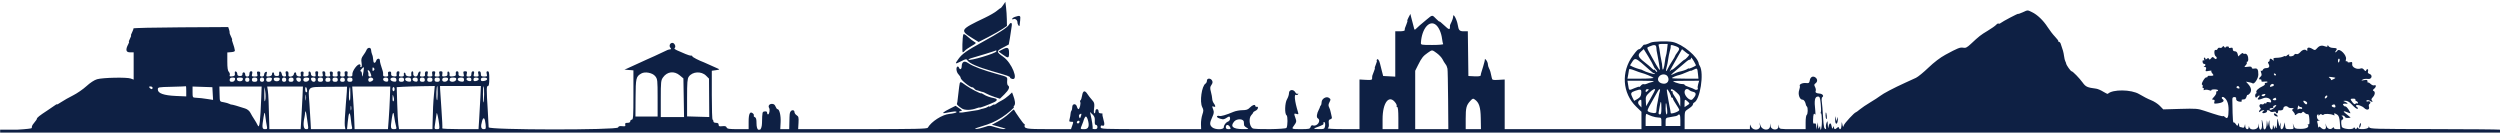 ﻿<svg class="footer-image" xmlns="http://www.w3.org/2000/svg" fill-rule="evenodd" viewBox="0 0 396 21">
  <g id="redcar-and-cleveland-landmarks" fill="#0e2044">
    <path fill="#0e2044" d="M120.394,20.539l-0.313,0c-0.14,-0.134 -0.248,-0.459 -0.248,-0.981c0,-0.661 -0.068,-0.925 -0.26,-0.999c-0.144,-0.055 -0.219,-0.167 -0.169,-0.249c0.051,-0.082 -0.019,-0.241 -0.156,-0.355c-0.45,-0.373 -0.665,0.053 -0.665,1.321l0,1.18l-1.69,0.001c-1.4,0 -1.708,-0.046 -1.794,-0.268c-0.075,-0.196 -0.259,-0.25 -0.684,-0.2c-0.474,0.055 -0.582,0.012 -0.582,-0.232c0,-0.209 -0.126,-0.3 -0.416,-0.3c-0.26,0 -0.417,-0.094 -0.417,-0.25c0,-0.137 -0.056,-0.25 -0.125,-0.25c-0.069,0 -0.125,-1.744 -0.125,-3.875l0,-3.875l0.667,-0.093c0.554,-0.078 0.61,-0.117 0.333,-0.236c-0.183,-0.078 -0.746,-0.33 -1.25,-0.559c-0.504,-0.228 -0.954,-0.429 -1,-0.446c-0.76,-0.276 -1.833,-0.829 -1.833,-0.946c0,-0.083 -0.094,-0.136 -0.209,-0.118c-0.114,0.018 -0.508,-0.097 -0.875,-0.256c-0.366,-0.159 -0.947,-0.41 -1.291,-0.558c-0.36,-0.154 -0.547,-0.317 -0.441,-0.382c0.278,-0.172 0.006,-0.823 -0.344,-0.823c-0.381,0 -0.576,0.467 -0.323,0.771c0.139,0.168 0.14,0.235 0.003,0.25c-0.337,0.038 -0.426,0.073 -1.437,0.566c-0.55,0.268 -1.038,0.496 -1.083,0.507c-0.046,0.01 -0.534,0.227 -1.084,0.482c-1.714,0.795 -2.716,1.252 -3.2,1.462l-0.466,0.202l1.416,0.113l-0,3.907c-0,3.362 -0.035,3.907 -0.25,3.907c-0.137,0 -0.25,0.113 -0.25,0.25c-0,0.159 -0.159,0.25 -0.436,0.25c-0.336,0 -0.418,0.068 -0.358,0.297c0.065,0.249 -0.011,0.286 -0.479,0.232c-0.4,-0.047 -0.586,0.01 -0.659,0.203c-0.166,0.432 -20.516,0.408 -20.5,-0.024c0.006,-0.16 -0.055,-1.341 -0.137,-2.625c-0.219,-3.46 -0.216,-3.916 0.026,-3.916c0.149,0 0.21,-0.339 0.21,-1.167c0,-0.932 -0.051,-1.167 -0.253,-1.167c-0.187,0 -0.226,0.11 -0.149,0.417c0.095,0.378 0.056,0.417 -0.413,0.417c-0.442,0 -0.518,-0.062 -0.518,-0.417c0,-0.262 -0.095,-0.417 -0.254,-0.417c-0.186,0 -0.225,0.11 -0.148,0.417c0.092,0.368 0.051,0.417 -0.348,0.417c-0.4,0 -0.441,-0.049 -0.349,-0.417c0.078,-0.307 0.039,-0.417 -0.148,-0.417c-0.159,0 -0.253,0.155 -0.253,0.417c0,0.334 -0.083,0.417 -0.42,0.417c-0.365,0 -0.406,-0.055 -0.315,-0.417c0.087,-0.347 0.045,-0.417 -0.25,-0.417c-0.298,0 -0.338,0.069 -0.247,0.43c0.099,0.395 0.069,0.425 -0.372,0.375c-0.385,-0.044 -0.472,-0.129 -0.44,-0.43c0.026,-0.244 -0.05,-0.375 -0.219,-0.375c-0.172,0 -0.241,0.125 -0.206,0.375c0.044,0.315 -0.035,0.384 -0.49,0.428c-0.472,0.045 -0.536,0.005 -0.5,-0.315c0.023,-0.202 -0.052,-0.401 -0.167,-0.442c-0.135,-0.048 -0.194,0.063 -0.167,0.315c0.035,0.315 -0.046,0.4 -0.421,0.443c-0.417,0.047 -0.456,0.009 -0.386,-0.375c0.062,-0.341 0.011,-0.429 -0.248,-0.429c-0.264,0 -0.306,0.079 -0.221,0.417c0.093,0.368 0.052,0.417 -0.348,0.417c-0.4,0 -0.441,-0.049 -0.348,-0.417c0.084,-0.334 0.042,-0.417 -0.209,-0.417c-0.244,0 -0.296,0.092 -0.234,0.417c0.069,0.362 0.02,0.417 -0.374,0.417c-0.402,0 -0.442,-0.049 -0.35,-0.417c0.077,-0.307 0.038,-0.417 -0.148,-0.417c-0.245,0 -0.323,0.186 -0.266,0.625c0.016,0.121 -0.158,0.209 -0.415,0.209c-0.393,0 -0.43,-0.049 -0.333,-0.433c0.078,-0.314 0.049,-0.414 -0.107,-0.362c-0.119,0.039 -0.241,0.238 -0.271,0.443c-0.078,0.532 -0.795,0.428 -0.739,-0.107c0.022,-0.206 -0.034,-0.375 -0.125,-0.375c-0.166,0 -0.229,0.231 -0.174,0.637c0.02,0.148 -0.124,0.203 -0.439,0.167c-0.279,-0.032 -0.469,-0.155 -0.471,-0.304c-0.002,-0.137 -0.077,-0.265 -0.167,-0.284c-0.09,-0.019 -0.14,0.113 -0.111,0.292c0.041,0.255 -0.045,0.326 -0.393,0.326c-0.392,0 -0.433,-0.05 -0.341,-0.417c0.077,-0.307 0.038,-0.417 -0.148,-0.417c-0.247,0 -0.324,0.188 -0.263,0.637c0.02,0.148 -0.124,0.203 -0.439,0.167c-0.369,-0.042 -0.46,-0.131 -0.431,-0.418c0.028,-0.26 -0.047,-0.358 -0.262,-0.342c-0.219,0.017 -0.28,0.126 -0.226,0.406c0.061,0.323 0.002,0.384 -0.374,0.384c-0.328,0 -0.437,-0.078 -0.41,-0.292c0.02,-0.16 -0.003,-0.404 -0.05,-0.542c-0.316,-0.927 -0.465,-1.477 -0.465,-1.72c0,-0.392 -0.456,-0.35 -0.584,0.054c-0.13,0.411 -0.406,0.437 -0.445,0.041c-0.062,-0.638 -0.095,-0.803 -0.215,-1.082c-0.069,-0.16 -0.136,-0.467 -0.149,-0.682c-0.028,-0.451 -0.568,-0.423 -0.729,0.037c-0.052,0.148 -0.272,0.51 -0.489,0.804c-0.324,0.438 -0.376,0.655 -0.288,1.208c0.075,0.469 0.048,0.674 -0.09,0.674c-0.109,0 -0.155,-0.07 -0.102,-0.155c0.053,-0.086 0.023,-0.201 -0.067,-0.257c-0.334,-0.206 -1.283,1.075 -1.199,1.62c0.033,0.216 -0.071,0.292 -0.402,0.292c-0.387,0 -0.436,-0.056 -0.367,-0.417c0.061,-0.319 0.01,-0.417 -0.22,-0.417c-0.228,0 -0.281,0.099 -0.223,0.417c0.064,0.355 0.012,0.417 -0.348,0.417c-0.36,0 -0.412,-0.062 -0.348,-0.417c0.058,-0.318 0.005,-0.417 -0.223,-0.417c-0.23,0 -0.281,0.098 -0.22,0.417c0.069,0.362 0.02,0.417 -0.376,0.417c-0.385,0 -0.444,-0.059 -0.382,-0.384c0.054,-0.282 -0.007,-0.389 -0.231,-0.406c-0.243,-0.018 -0.284,0.059 -0.203,0.383c0.089,0.355 0.046,0.407 -0.34,0.407c-0.257,0 -0.43,-0.088 -0.415,-0.209c0.058,-0.439 -0.021,-0.625 -0.265,-0.625c-0.187,0 -0.226,0.11 -0.149,0.417c0.093,0.368 0.052,0.417 -0.349,0.417c-0.395,0 -0.444,-0.055 -0.375,-0.417c0.06,-0.314 0.009,-0.417 -0.207,-0.417c-0.219,0 -0.268,0.103 -0.205,0.432c0.072,0.376 0.032,0.424 -0.315,0.375c-0.26,-0.037 -0.397,-0.166 -0.397,-0.376c0,-0.175 -0.094,-0.35 -0.209,-0.389c-0.134,-0.045 -0.194,0.069 -0.167,0.319c0.035,0.315 -0.046,0.4 -0.421,0.443c-0.414,0.047 -0.456,0.008 -0.388,-0.364c0.058,-0.32 0.008,-0.412 -0.215,-0.395c-0.213,0.016 -0.271,0.128 -0.215,0.42c0.065,0.34 0.018,0.389 -0.321,0.342c-0.245,-0.035 -0.397,-0.168 -0.397,-0.346c0,-0.407 -0.322,-0.38 -0.387,0.033c-0.059,0.377 -0.9,0.507 -0.851,0.131c0.057,-0.439 -0.021,-0.625 -0.266,-0.625c-0.186,0 -0.225,0.11 -0.148,0.417c0.086,0.342 0.044,0.417 -0.235,0.417c-0.222,0 -0.359,-0.127 -0.393,-0.362c-0.075,-0.506 -0.483,-0.611 -0.429,-0.111c0.034,0.315 -0.037,0.389 -0.375,0.389c-0.284,0 -0.417,-0.092 -0.418,-0.29c-0.001,-0.16 -0.076,-0.29 -0.167,-0.29c-0.09,0.001 -0.165,0.131 -0.165,0.291c0,0.195 -0.156,0.307 -0.479,0.344c-0.44,0.05 -0.471,0.019 -0.373,-0.37c0.084,-0.336 0.053,-0.405 -0.146,-0.329c-0.138,0.053 -0.252,0.239 -0.252,0.412c0,0.21 -0.117,0.316 -0.352,0.316c-0.279,0 -0.338,-0.081 -0.28,-0.384c0.055,-0.287 -0.007,-0.389 -0.246,-0.407c-0.259,-0.02 -0.301,0.053 -0.218,0.383c0.092,0.365 0.05,0.408 -0.404,0.408c-0.457,0 -0.496,-0.041 -0.401,-0.417c0.079,-0.315 0.039,-0.417 -0.164,-0.417c-0.175,0 -0.268,0.145 -0.268,0.417c0,0.306 -0.089,0.417 -0.333,0.417c-0.223,0 -0.334,-0.111 -0.334,-0.334c0,-0.183 -0.104,-0.333 -0.231,-0.333c-0.127,0 -0.221,0.131 -0.208,0.292c0.016,0.206 -0.099,0.291 -0.394,0.291c-0.299,0 -0.417,-0.09 -0.417,-0.319c-0.001,-0.176 -0.101,-0.353 -0.222,-0.394c-0.151,-0.05 -0.204,0.051 -0.166,0.32c0.046,0.326 -0.028,0.403 -0.426,0.448c-0.379,0.043 -0.46,0 -0.382,-0.203c0.054,-0.142 -0.01,-0.368 -0.144,-0.502c-0.175,-0.174 -0.243,-0.641 -0.243,-1.661l0,-1.419l0.625,-0.051c0.454,-0.038 0.609,-0.12 0.568,-0.302c-0.032,-0.138 -0.082,-0.363 -0.111,-0.5c-0.029,-0.138 -0.132,-0.456 -0.23,-0.708c-0.097,-0.252 -0.14,-0.459 -0.094,-0.459c0.046,0 -0.031,-0.222 -0.172,-0.495c-0.141,-0.272 -0.24,-0.553 -0.221,-0.625c0.019,-0.071 -0.023,-0.299 -0.094,-0.506l-0.128,-0.377l-7.53,0.043c-4.141,0.024 -7.509,0.101 -7.485,0.17c0.025,0.07 -0.071,0.351 -0.212,0.625c-0.142,0.274 -0.217,0.499 -0.166,0.499c0.051,0 -0.024,0.225 -0.167,0.5c-0.142,0.275 -0.216,0.5 -0.165,0.5c0.052,0 0.008,0.16 -0.097,0.356c-0.472,0.883 -0.39,1.31 0.252,1.31l0.594,0l0,4.325l-0.454,-0.172c-0.606,-0.231 -4.446,-0.152 -5.341,0.109c-0.438,0.128 -1.085,0.549 -1.685,1.098c-0.536,0.49 -1.491,1.148 -2.122,1.463c-0.632,0.315 -1.467,0.787 -1.857,1.05c-0.389,0.262 -0.708,0.433 -0.708,0.379c0,-0.054 -0.094,-0.02 -0.208,0.076c-0.115,0.096 -0.696,0.491 -1.292,0.879c-1.245,0.811 -1.667,1.147 -1.667,1.329c0,0.071 -0.168,0.323 -0.375,0.56c-0.206,0.237 -0.384,0.5 -0.395,0.584c-0.012,0.085 -0.031,0.227 -0.042,0.318c-0.008,0.066 -0.881,0.175 -2.264,0.251l-2.74,0l-0,6.453l396,0l-0,-6.453l-0.067,0c-0.383,-0.042 -4.896,-0.08 -10.325,-0.087c-9.519,-0.011 -10.276,-0.033 -10.345,-0.295c-0.065,-0.246 -0.077,-0.248 -0.094,-0.013c-0.024,0.339 -1.684,0.44 -1.689,0.102c-0.001,-0.134 -0.06,-0.118 -0.166,0.044c-0.146,0.223 -0.183,0.223 -0.328,0c-0.091,-0.137 -0.166,-0.17 -0.167,-0.073c-0.006,0.389 -1.793,0.254 -1.9,-0.144c-0.152,-0.566 -0.12,-1.116 0.064,-1.116c0.24,0 0.206,-0.456 -0.042,-0.556c-0.122,-0.05 -0.086,-0.09 0.089,-0.098c0.163,-0.007 0.335,0.087 0.382,0.209c0.069,0.18 0.411,0.228 0.885,0.126c0.035,-0.008 -0.152,-0.177 -0.417,-0.376c-0.921,-0.693 -0.872,-0.807 0.164,-0.382c0.283,0.116 0.292,0.091 0.099,-0.269c-0.242,-0.452 -0.59,-0.833 -0.682,-0.746c-0.034,0.032 -0.158,-0.047 -0.276,-0.175c-0.206,-0.223 0.01,-0.331 0.506,-0.253c0.273,0.043 0.103,-0.166 -0.25,-0.308c-0.368,-0.148 -0.367,-0.151 0.056,-0.161c0.264,-0.007 0.599,0.167 0.865,0.447c0.654,0.692 0.965,0.921 1.085,0.8c0.061,-0.06 0.002,-0.176 -0.131,-0.258c-0.132,-0.082 -0.189,-0.199 -0.128,-0.261c0.179,-0.179 0.94,0.073 1.295,0.428c0.406,0.405 0.888,0.269 0.737,-0.208c-0.061,-0.192 -0.019,-0.388 0.1,-0.461c0.276,-0.171 0.051,-0.509 -0.259,-0.39c-0.135,0.052 -0.245,0.018 -0.245,-0.075c-0,-0.184 0.418,-0.171 0.607,0.018c0.063,0.063 0.193,0.116 0.288,0.116c0.109,0 0.104,-0.068 -0.015,-0.188c-0.139,-0.138 -0.104,-0.276 0.133,-0.531c0.366,-0.392 0.42,-0.879 0.112,-1.007c-0.151,-0.063 -0.129,-0.151 0.084,-0.324c0.36,-0.293 0.387,-0.689 0.038,-0.555c-0.14,0.053 -0.396,-0.045 -0.57,-0.219c-0.174,-0.173 -0.359,-0.271 -0.413,-0.218c-0.053,0.053 -0.097,-0.034 -0.097,-0.194c-0,-0.238 -0.098,-0.272 -0.542,-0.187c-0.455,0.087 -0.492,0.073 -0.231,-0.089c0.171,-0.106 0.55,-0.154 0.842,-0.106c0.619,0.1 0.819,-0.623 0.224,-0.812c-0.213,-0.067 -0.276,-0.195 -0.205,-0.417c0.11,-0.348 -0.177,-0.453 -0.305,-0.112c-0.055,0.146 -0.152,0.113 -0.323,-0.11c-0.162,-0.211 -0.347,-0.28 -0.545,-0.204c-0.567,0.218 -1.39,-0.191 -1.338,-0.664c0.041,-0.368 -0.004,-0.409 -0.349,-0.323c-0.232,0.059 -0.395,0.025 -0.395,-0.08c-0,-0.099 -0.078,-0.132 -0.173,-0.073c-0.113,0.07 -0.135,-0.047 -0.062,-0.336c0.155,-0.618 -1.025,-1.805 -1.351,-1.359c-0.11,0.151 -0.258,0.274 -0.327,0.274c-0.07,0 -0.033,-0.114 0.083,-0.254c0.271,-0.326 0.156,-0.43 -0.492,-0.449c-0.29,-0.008 -0.592,-0.133 -0.679,-0.281c-0.112,-0.192 -0.157,-0.203 -0.16,-0.04c-0.004,0.15 -0.105,0.186 -0.297,0.107c-0.578,-0.236 -0.965,-0.169 -1.321,0.231c-0.333,0.376 -0.393,0.389 -0.75,0.165c-0.539,-0.339 -0.898,-0.292 -0.839,0.108c0.028,0.189 -0.008,0.256 -0.083,0.158c-0.219,-0.286 -0.666,-0.185 -1.029,0.233c-0.208,0.24 -0.446,0.356 -0.604,0.295c-0.144,-0.055 -0.298,-0.005 -0.343,0.111c-0.044,0.116 -0.27,0.227 -0.502,0.246c-0.245,0.02 -0.379,-0.035 -0.32,-0.131c0.144,-0.232 -0.143,-0.207 -0.384,0.035c-0.11,0.11 -0.2,0.145 -0.2,0.077c-0,-0.067 -0.154,-0.04 -0.342,0.061c-0.188,0.1 -0.633,0.187 -0.987,0.192c-0.523,0.007 -0.628,0.06 -0.55,0.281c0.077,0.221 0.053,0.233 -0.13,0.064c-0.301,-0.279 -0.491,-0.263 -0.491,0.041c-0,0.138 -0.078,0.25 -0.173,0.25c-0.116,0 -0.113,0.11 0.008,0.337c0.23,0.429 0.084,0.663 -0.41,0.663c-0.214,0 -0.434,0.118 -0.489,0.261c-0.055,0.143 -0.176,0.214 -0.268,0.157c-0.11,-0.068 -0.114,0.037 -0.01,0.31c0.117,0.307 0.095,0.465 -0.084,0.613c-0.296,0.246 -0.315,0.507 -0.032,0.451c0.114,-0.023 0.186,0.061 0.16,0.187c-0.035,0.165 0.09,0.207 0.458,0.153c0.279,-0.04 0.507,-0.012 0.507,0.064c-0,0.076 -0.117,0.138 -0.26,0.138c-0.143,0 -0.214,0.074 -0.157,0.166c0.056,0.091 -0.108,0.259 -0.366,0.373c-0.649,0.289 -1.107,0.734 -0.975,0.948c0.061,0.099 0.047,0.179 -0.03,0.179c-0.078,0 -0.153,0.15 -0.167,0.334c-0.026,0.35 0.196,0.45 0.371,0.166c0.057,-0.091 0.186,-0.166 0.286,-0.166c0.1,0 0.043,0.154 -0.128,0.343c-0.336,0.371 0.045,0.41 0.801,0.081c0.44,-0.191 1.074,0.029 1.172,0.406c0.074,0.284 0.027,0.319 -0.313,0.234c-0.252,-0.063 -0.401,-0.028 -0.401,0.094c-0,0.107 -0.07,0.152 -0.155,0.099c-0.085,-0.053 -0.2,-0.023 -0.255,0.066c-0.056,0.089 -0.203,0.123 -0.328,0.075c-0.314,-0.121 -0.499,0.232 -0.268,0.511c0.13,0.156 0.134,0.261 0.014,0.336c-0.096,0.059 -0.175,0.193 -0.175,0.298c-0,0.137 0.056,0.134 0.2,-0.01c0.11,-0.11 0.317,-0.199 0.459,-0.197c0.224,0.002 0.225,0.023 0.013,0.157c-0.135,0.085 -0.197,0.204 -0.138,0.263c0.161,0.16 0.82,-0.089 0.709,-0.268c-0.053,-0.085 0.017,-0.155 0.154,-0.155c0.138,0 0.3,0.081 0.362,0.18c0.061,0.099 0.29,0.135 0.51,0.08c0.224,-0.056 0.398,-0.026 0.398,0.07c-0,0.094 0.075,0.17 0.167,0.17c0.091,0 0.166,-0.113 0.166,-0.25c-0,-0.138 0.057,-0.241 0.125,-0.23c0.407,0.064 0.709,-0.053 0.709,-0.275c-0,-0.327 0.442,-0.5 0.71,-0.278c0.218,0.181 0.282,0.198 0.748,0.202c0.222,0.002 0.239,0.036 0.071,0.143c-0.179,0.113 -0.171,0.189 0.042,0.402c0.144,0.144 0.262,0.354 0.262,0.467c-0,0.142 0.088,0.127 0.292,-0.05c0.16,-0.14 0.394,-0.217 0.519,-0.172c0.125,0.045 0.283,-0.008 0.351,-0.118c0.091,-0.148 0.191,-0.131 0.388,0.066c0.146,0.146 0.363,0.246 0.483,0.221c0.152,-0.031 0.232,0.222 0.268,0.846c0.038,0.664 -0.001,0.859 -0.151,0.766c-0.131,-0.081 -0.158,-0.055 -0.078,0.075c0.237,0.384 -0.227,0.643 -1.152,0.643c-0.823,0 -0.922,-0.04 -1.081,-0.437l-0.174,-0.438l0.087,0.459c0.084,0.437 0.058,0.458 -0.572,0.458c-0.619,0 -0.663,-0.033 -0.724,-0.542l-0.064,-0.541l-0.134,0.541c-0.195,0.794 -0.632,0.724 -0.519,-0.083c0.066,-0.476 0.054,-0.526 -0.052,-0.208l-0.139,0.416l-0.101,-0.416c-0.055,-0.229 -0.132,-0.567 -0.171,-0.75c-0.039,-0.184 -0.085,0.116 -0.102,0.666c-0.022,0.725 -0.07,0.909 -0.174,0.667l-0.143,-0.333l-0.029,0.333c-0.024,0.283 -0.048,0.271 -0.161,-0.083c-0.128,-0.4 -0.134,-0.402 -0.15,-0.042c-0.035,0.785 -0.516,0.414 -0.539,-0.417c-0.021,-0.764 -0.026,-0.771 -0.138,-0.208l-0.116,0.583l-0.085,-0.583c-0.078,-0.528 -0.088,-0.509 -0.112,0.208c-0.03,0.892 -0.513,1.188 -0.544,0.334c-0.009,-0.252 -0.079,-0.646 -0.155,-0.875c-0.091,-0.274 -0.107,-0.116 -0.046,0.458c0.104,0.969 -0.354,1.354 -0.496,0.417l-0.069,-0.459l-0.025,0.459c-0.031,0.567 -1.268,0.713 -1.41,0.166c-0.073,-0.277 -0.078,-0.277 -0.096,0c-0.033,0.491 -0.517,0.342 -0.542,-0.166c-0.02,-0.412 -0.03,-0.419 -0.097,-0.071c-0.05,0.262 -0.155,0.357 -0.324,0.292c-0.138,-0.053 -0.319,-0.096 -0.403,-0.096c-0.084,0 -0.159,-0.169 -0.165,-0.375c-0.011,-0.343 -0.023,-0.348 -0.137,-0.055c-0.121,0.309 -0.135,0.307 -0.378,-0.041c-0.139,-0.198 -0.303,-0.311 -0.363,-0.25c-0.061,0.06 -0.124,-0.615 -0.142,-1.502c-0.017,-0.886 -0.036,-1.817 -0.041,-2.069c-0.008,-0.351 0.068,-0.458 0.323,-0.458c0.199,0 0.313,0.094 0.283,0.234c-0.028,0.129 0.047,0.297 0.166,0.373c0.306,0.194 0.841,0.176 0.717,-0.024c-0.056,-0.092 -0.023,-0.176 0.074,-0.187c0.097,-0.012 0.267,-0.031 0.377,-0.042c0.111,-0.012 0.253,-0.209 0.317,-0.438c0.064,-0.229 0.123,-0.346 0.132,-0.26c0.01,0.086 0.162,0.001 0.34,-0.19c0.379,-0.407 0.302,-0.944 -0.218,-1.518l-0.349,-0.386l0.476,0.087c0.261,0.047 0.512,0.122 0.556,0.167c0.25,0.249 0.924,-0.745 0.924,-1.363c-0,-0.849 -0.137,-1.057 -0.639,-0.966c-0.263,0.048 -0.406,-0.004 -0.406,-0.147c-0,-0.158 -0.176,-0.197 -0.625,-0.137c-0.61,0.082 -0.618,0.076 -0.333,-0.24c0.16,-0.178 0.242,-0.374 0.18,-0.435c-0.061,-0.062 -0.04,-0.112 0.048,-0.112c0.221,0 0.248,-0.654 0.042,-1.039c-0.094,-0.176 -0.273,-0.281 -0.398,-0.233c-0.124,0.048 -0.251,0.013 -0.281,-0.078c-0.03,-0.09 -0.215,-0.015 -0.411,0.168l-0.357,0.332l-0.103,-0.408c-0.065,-0.261 -0.221,-0.408 -0.432,-0.408c-0.214,0 -0.33,-0.112 -0.33,-0.318c-0,-0.243 -0.084,-0.296 -0.36,-0.224c-0.205,0.054 -0.317,0.027 -0.262,-0.063c0.053,-0.086 -0.047,-0.157 -0.224,-0.157c-0.177,0 -0.322,0.077 -0.324,0.172c-0.001,0.095 -0.076,0.06 -0.166,-0.077c-0.139,-0.212 -0.187,-0.214 -0.314,-0.017c-0.083,0.128 -0.264,0.189 -0.403,0.135c-0.145,-0.055 -0.295,0.013 -0.352,0.16c-0.054,0.141 -0.194,0.22 -0.311,0.175c-0.294,-0.113 -0.262,0.855 0.034,1.038c0.124,0.076 0.172,0.222 0.109,0.325c-0.081,0.13 -0.193,0.109 -0.373,-0.071c-0.233,-0.233 -0.282,-0.229 -0.5,0.04c-0.181,0.223 -0.264,0.244 -0.331,0.083c-0.068,-0.165 -0.143,-0.17 -0.323,-0.021c-0.169,0.14 -0.234,0.142 -0.234,0.007c-0,-0.103 -0.072,-0.187 -0.161,-0.187c-0.089,0 -0.114,0.124 -0.055,0.277c0.069,0.18 0.041,0.237 -0.079,0.163c-0.114,-0.071 -0.175,0.014 -0.159,0.223c0.014,0.185 0.122,0.337 0.24,0.337c0.275,0 0.279,0.279 0.006,0.389c-0.12,0.049 -0.08,0.09 0.095,0.098c0.232,0.01 0.276,0.096 0.189,0.371c-0.105,0.329 -0.07,0.349 0.435,0.248c0.302,-0.06 0.497,-0.059 0.435,0.003c-0.062,0.063 0.011,0.251 0.163,0.419c0.288,0.318 0.191,0.378 -0.567,0.35c-0.115,-0.004 -0.208,0.059 -0.208,0.14c-0,0.082 -0.084,0.13 -0.186,0.107c-0.245,-0.055 -0.906,1.094 -0.674,1.172c0.096,0.031 0.133,0.165 0.082,0.297c-0.05,0.131 -0.004,0.239 0.103,0.239c0.107,0 0.14,0.088 0.074,0.195c-0.081,0.131 -0.03,0.16 0.158,0.088c0.153,-0.059 0.47,-0.034 0.704,0.055c0.233,0.088 0.383,0.094 0.332,0.011c-0.051,-0.082 0.17,-0.149 0.49,-0.149c0.321,0 0.583,0.067 0.583,0.15c-0,0.082 -0.081,0.15 -0.18,0.15c-0.1,0 -0.146,0.094 -0.104,0.208c0.042,0.115 -0.116,0.415 -0.351,0.667c-0.359,0.386 -0.381,0.458 -0.135,0.458c0.217,0 0.265,0.087 0.187,0.334c-0.096,0.301 -0.046,0.326 0.507,0.255c0.834,-0.106 1.179,-0.394 0.803,-0.669c-0.288,-0.21 -0.088,-0.484 0.208,-0.284c0.484,0.328 0.732,0.989 0.729,1.943c-0.003,1.21 -0.163,1.565 -0.536,1.192c-0.14,-0.14 -0.293,-0.217 -0.339,-0.17c-0.085,0.085 -0.885,-0.143 -2.978,-0.848c-1.012,-0.341 -1.332,-0.366 -3.798,-0.294l-2.693,0.078l-0.554,-0.57c-0.305,-0.314 -0.921,-0.71 -1.368,-0.881c-0.448,-0.17 -1.292,-0.602 -1.876,-0.958c-1.246,-0.761 -4.243,-0.795 -4.981,-0.057c-0.043,0.042 -0.374,-0.11 -0.737,-0.34c-0.363,-0.229 -0.861,-0.442 -1.107,-0.474c-1.409,-0.181 -1.659,-0.292 -2.134,-0.949c-0.52,-0.719 -1.577,-1.804 -1.76,-1.806c-0.148,-0.002 -0.825,-0.954 -0.865,-1.216c-0.017,-0.111 -0.08,-0.281 -0.14,-0.378c-0.061,-0.097 -0.15,-0.472 -0.198,-0.834c-0.079,-0.587 -0.182,-0.964 -0.534,-1.949c-0.058,-0.16 -0.183,-0.291 -0.28,-0.291c-0.096,0 -0.135,-0.04 -0.087,-0.088c0.048,-0.048 -0.183,-0.367 -0.514,-0.709c-0.331,-0.342 -0.864,-1.032 -1.185,-1.534c-0.676,-1.057 -1.625,-1.965 -2.482,-2.372c-0.739,-0.352 -0.627,-0.354 -1.476,0.032c-0.39,0.176 -0.708,0.284 -0.708,0.239c-0,-0.094 -2.473,1.208 -2.796,1.472c-0.117,0.096 -0.259,0.127 -0.316,0.07c-0.058,-0.057 -0.225,0.03 -0.371,0.195c-0.147,0.165 -0.755,0.592 -1.351,0.949c-1.1,0.659 -1.34,0.847 -2.659,2.079c-0.605,0.566 -0.828,0.678 -1.201,0.603c-0.496,-0.099 -0.861,0.045 -2.838,1.118c-0.811,0.44 -1.796,1.189 -2.681,2.038c-0.769,0.739 -1.654,1.462 -1.968,1.608c-0.313,0.146 -1.094,0.503 -1.736,0.795c-1.794,0.814 -3.454,1.688 -3.939,2.073c-0.241,0.191 -0.944,0.648 -1.56,1.015c-0.617,0.367 -1.367,0.873 -1.667,1.125c-0.299,0.252 -0.583,0.458 -0.63,0.458c-0.198,0 -1.778,1.707 -1.893,2.046c-0.119,0.35 -0.132,0.343 -0.24,-0.129c-0.113,-0.49 -0.115,-0.487 -0.135,0.125c-0.019,0.606 -0.246,0.841 -0.401,0.417c-0.061,-0.167 -0.121,-0.167 -0.297,0c-0.308,0.289 -0.486,0.26 -0.5,-0.084c-0.01,-0.252 -0.029,-0.247 -0.139,0.034c-0.107,0.275 -0.145,0.237 -0.24,-0.239c-0.123,-0.614 -0.364,-0.533 -0.489,0.164c-0.047,0.263 -0.087,0.14 -0.108,-0.334c-0.03,-0.676 -0.049,-0.709 -0.198,-0.335c-0.091,0.227 -0.131,0.546 -0.089,0.708c0.103,0.393 -0.176,0.379 -0.301,-0.016c-0.054,-0.17 -0.132,-0.976 -0.174,-1.791c-0.042,-0.816 -0.122,-1.792 -0.179,-2.171c-0.062,-0.414 -0.033,-0.732 0.072,-0.797c0.294,-0.181 0.042,-0.523 -0.412,-0.561c-0.568,-0.047 -0.735,-0.166 -0.628,-0.446c0.049,-0.127 -0.001,-0.4 -0.111,-0.606c-0.166,-0.31 -0.154,-0.409 0.07,-0.573c0.336,-0.246 0.349,-0.64 0.029,-0.905c-0.395,-0.328 -0.83,-0.135 -0.927,0.412c-0.08,0.448 -0.144,0.493 -0.637,0.444c-0.543,-0.053 -1.097,0.223 -0.944,0.47c0.044,0.071 -0.003,0.365 -0.103,0.653c-0.226,0.648 0.072,1.514 0.521,1.514c0.245,0 0.449,0.314 0.56,0.861c0.012,0.062 0.079,0.168 0.147,0.237c0.184,0.184 0.152,1.199 -0.041,1.319c-0.092,0.057 -0.167,0.586 -0.167,1.177l-0,1.073l-2.072,0c-2.016,0 -2.073,-0.01 -2.144,-0.375l-0.072,-0.375l-0.023,0.375c-0.037,0.618 -1.141,0.544 -1.236,-0.083l-0.07,-0.459l-0.025,0.459c-0.04,0.749 -1.233,0.682 -1.495,-0.084l-0.184,-0.541l0.09,0.541c0.119,0.708 -1.07,0.849 -1.399,0.167l-0.181,-0.375l-0.022,0.75l-10.334,0l-0,-1.413c-0,-1.359 0.018,-1.424 0.459,-1.706c0.6,-0.384 0.875,-0.653 0.875,-0.855c-0,-0.091 0.065,-0.19 0.145,-0.22c0.966,-0.37 1.643,-4.69 0.914,-5.839c-0.076,-0.119 -0.141,-0.255 -0.144,-0.3c-0.087,-1.083 -2.552,-3.147 -4.155,-3.478c-0.799,-0.165 -3.049,-0.1 -3.466,0.1c-0.487,0.233 -0.944,0.378 -1.043,0.331c-0.043,-0.02 -0.196,0.132 -0.341,0.338c-0.144,0.207 -0.339,0.375 -0.432,0.375c-0.199,0 -0.408,0.21 -0.995,1c-1.906,2.564 -1.69,5.966 0.515,8.11l0.83,0.807l0.005,2.75l-21.667,0l-0,-7.863l-0.987,0.057c-0.941,0.053 -0.992,0.036 -1.067,-0.361c-0.146,-0.773 -0.255,-1.143 -0.434,-1.478c-0.098,-0.183 -0.178,-0.474 -0.178,-0.646c-0,-0.171 -0.114,-0.458 -0.253,-0.635c-0.139,-0.178 -0.236,-0.249 -0.217,-0.157c0.019,0.091 -0.106,0.616 -0.277,1.166c-0.361,1.154 -0.371,1.192 -0.399,1.425c-0.013,0.106 -0.398,0.156 -0.979,0.125l-0.959,-0.05l-0.09,-7.083l-0.652,0c-0.657,0 -0.805,-0.158 -0.94,-1c-0.139,-0.866 -0.734,-1.962 -0.734,-1.353c-0,0.203 -0.114,0.59 -0.254,0.86c-0.139,0.269 -0.252,0.528 -0.25,0.575c0.031,0.77 -0.091,0.76 -0.969,-0.075c-0.382,-0.363 -0.694,-0.612 -0.694,-0.552c-0,0.06 -0.234,-0.131 -0.52,-0.423c-0.642,-0.657 -0.58,-0.661 -1.49,0.093c-1.086,0.901 -1.304,1.09 -1.642,1.424c-0.292,0.288 -0.308,0.279 -0.43,-0.25c-0.07,-0.302 -0.153,-0.624 -0.185,-0.716c-0.032,-0.091 -0.121,-0.429 -0.198,-0.75l-0.14,-0.583l-0.285,0.542c-0.157,0.298 -0.245,0.541 -0.195,0.541c0.049,0 -0.021,0.264 -0.156,0.587c-0.251,0.602 -0.259,0.63 -0.259,0.913c-0,0.092 -0.338,0.167 -0.75,0.167l-0.75,0l-0,7.183l-1.917,-0.1l-0.216,-0.833c-0.118,-0.458 -0.245,-0.963 -0.281,-1.121c-0.12,-0.528 -0.364,-0.853 -0.489,-0.65c-0.064,0.103 -0.074,0.188 -0.021,0.188c0.052,0 -0.015,0.262 -0.149,0.583c-0.134,0.321 -0.209,0.583 -0.166,0.583c0.042,0 -0.025,0.244 -0.15,0.542c-0.261,0.626 -0.278,0.691 -0.277,1.083c-0,0.252 -0.137,0.284 -1,0.236l-1.001,-0.057l-0,7.863l-2.625,-0.003c-1.553,-0.001 -2.531,-0.061 -2.396,-0.147c0.149,-0.094 0.205,-0.353 0.16,-0.737c-0.055,-0.474 -0.007,-0.609 0.244,-0.674c0.212,-0.056 0.284,-0.181 0.222,-0.386c-0.05,-0.166 -0.126,-0.503 -0.168,-0.747c-0.042,-0.244 -0.156,-0.593 -0.254,-0.776c-0.133,-0.249 -0.118,-0.451 0.062,-0.796c0.219,-0.423 0.212,-0.483 -0.082,-0.689c-0.423,-0.296 -1.163,0.147 -1.163,0.696c-0,0.204 -0.056,0.426 -0.125,0.495c-0.068,0.069 -0.127,0.175 -0.131,0.236c-0.003,0.061 -0.086,0.261 -0.185,0.445c-0.333,0.619 -0.407,1.224 -0.167,1.366c0.606,0.358 -0.115,1.377 -0.79,1.117c-0.145,-0.055 -0.281,0.045 -0.348,0.255c-0.099,0.313 -0.239,0.345 -1.515,0.345c-1.566,0 -1.548,0.012 -1.039,-0.675c0.324,-0.439 0.343,-0.559 0.166,-1.047c-0.271,-0.75 -0.255,-0.818 0.159,-0.687c0.315,0.1 0.343,0.067 0.236,-0.28c-0.548,-1.781 -0.662,-2.976 -0.26,-2.727c0.079,0.048 0.197,0 0.264,-0.107c0.073,-0.119 0.048,-0.151 -0.064,-0.081c-0.101,0.062 -0.265,-0.039 -0.365,-0.225c-0.289,-0.539 -1.002,-0.454 -1.003,0.121c-0,0.252 -0.141,0.688 -0.312,0.969c-0.35,0.574 -0.403,2.336 -0.076,2.538c0.204,0.127 0.197,1.67 -0.009,2.004c-0.137,0.221 -5.047,0.284 -5.37,0.069c-0.527,-0.35 -0.641,-1.654 -0.184,-2.11c0.157,-0.157 0.285,-0.338 0.285,-0.401c-0,-0.063 0.169,-0.189 0.375,-0.28c0.391,-0.171 0.531,-0.696 0.167,-0.623c-0.115,0.023 -0.209,-0.033 -0.209,-0.125c-0,-0.304 -0.459,-0.172 -0.857,0.247c-0.31,0.327 -0.56,0.415 -1.19,0.417c-0.438,0.002 -1.076,0.121 -1.416,0.266c-1.198,0.507 -2.006,0.738 -2.253,0.643c-0.138,-0.052 -0.296,-0.021 -0.353,0.071c-0.094,0.152 0.305,0.359 0.89,0.461c0.13,0.022 0.39,-0.067 0.578,-0.199c0.463,-0.324 0.601,-0.301 0.601,0.1c-0,0.186 -0.131,0.387 -0.291,0.448c-0.382,0.143 -0.697,0.556 -0.703,0.921c-0.008,0.406 -1.365,0.409 -1.837,0.005c-0.423,-0.362 -0.422,-0.699 0.004,-1.605c0.271,-0.576 0.304,-0.814 0.167,-1.176c-0.223,-0.586 -0.22,-0.606 0.077,-0.492c0.318,0.122 0.32,-0.117 0.005,-0.533c-0.134,-0.178 -0.247,-0.491 -0.25,-0.696c-0.003,-0.205 -0.092,-0.7 -0.199,-1.099c-0.165,-0.615 -0.153,-0.786 0.075,-1.112c0.196,-0.28 0.225,-0.469 0.105,-0.692c-0.224,-0.419 -0.819,-0.406 -0.819,0.017c-0,0.179 -0.098,0.385 -0.218,0.458c-0.608,0.371 -0.961,2.888 -0.524,3.733c0.222,0.429 0.224,0.575 0.014,1.194c-0.131,0.389 -0.227,1.063 -0.214,1.498l0.025,0.792l-7.958,0c-7.805,0 -7.959,-0.006 -7.959,-0.328c-0,-0.213 0.082,-0.297 0.233,-0.239c0.379,0.146 0.445,-0.178 0.201,-0.988c-0.126,-0.418 -0.188,-0.802 -0.137,-0.853c0.051,-0.051 -0.07,-0.092 -0.269,-0.092c-0.25,0 -0.361,-0.103 -0.361,-0.333c-0,-0.186 -0.111,-0.334 -0.25,-0.334c-0.139,0 -0.25,0.148 -0.25,0.334c-0,0.183 -0.068,0.333 -0.15,0.333c-0.083,0 -0.119,-0.244 -0.082,-0.542c0.124,-0.981 0.087,-1.167 -0.321,-1.607c-0.222,-0.239 -0.535,-0.641 -0.695,-0.893c-0.416,-0.656 -0.729,-0.579 -0.855,0.212c-0.059,0.369 -0.174,0.712 -0.255,0.762c-0.081,0.05 -0.103,0.163 -0.049,0.25c0.135,0.218 -0.084,1.151 -0.27,1.151c-0.082,0 -0.193,-0.171 -0.246,-0.381c-0.14,-0.56 -0.744,-0.515 -0.744,0.056c-0,0.24 -0.056,0.493 -0.125,0.561c-0.068,0.069 -0.132,0.288 -0.142,0.486c-0.009,0.199 -0.074,0.568 -0.143,0.82c-0.108,0.395 -0.077,0.458 0.226,0.458c0.41,0 0.402,-0.03 0.168,0.642l-0.183,0.525l-3.549,0c-3.663,0 -3.918,-0.048 -3.778,-0.708c0.014,-0.069 -0.034,-0.125 -0.109,-0.125c-0.097,0 -1.324,-1.735 -1.619,-2.291c-0.012,-0.022 -0.355,0.278 -0.762,0.667c-0.408,0.389 -1.186,0.944 -1.729,1.234l-0.989,0.527l0.992,0.277c1.357,0.378 1.385,0.391 0.893,0.406c-0.238,0.007 -0.844,-0.123 -1.346,-0.289c-0.872,-0.287 -0.953,-0.288 -1.735,-0.013c-0.451,0.159 -1.045,0.291 -1.32,0.293c-0.327,0.003 -0.069,-0.126 0.75,-0.375c1.613,-0.488 2.265,-0.776 3.379,-1.488c0.869,-0.556 2.087,-1.615 1.857,-1.615c-0.061,0 -0.022,-0.105 0.084,-0.234c0.197,-0.237 0.135,-0.79 -0.184,-1.633l-0.17,-0.451l-0.52,0.486c-0.287,0.268 -0.785,0.62 -1.108,0.783c-0.323,0.163 -0.719,0.402 -0.879,0.532c-0.161,0.129 -0.292,0.184 -0.292,0.122c-0,-0.062 -0.188,0.01 -0.417,0.16c-0.229,0.15 -0.416,0.218 -0.416,0.15c-0,-0.067 -0.096,-0.043 -0.214,0.055c-0.117,0.097 -0.416,0.214 -0.664,0.259c-0.247,0.045 -0.512,0.119 -0.587,0.166c-0.076,0.047 -0.471,0.125 -0.878,0.175c-0.407,0.049 -1.098,0.157 -1.535,0.239c-0.438,0.082 -0.832,0.089 -0.878,0.015c-0.045,-0.073 0.068,-0.158 0.252,-0.187c0.29,-0.046 0.258,-0.106 -0.236,-0.443l-0.572,-0.389l-0.886,0.443c-1.125,0.562 -1.394,0.82 -0.719,0.692c1.469,-0.28 1.75,-0.301 1.75,-0.135c-0,0.096 -0.517,0.226 -1.149,0.288c-1.126,0.111 -2.828,1.201 -3.401,2.18c-0.11,0.188 -1.893,0.227 -10.333,0.227l-10.2,0.001l0.056,-0.99c0.048,-0.858 0.009,-1.019 -0.292,-1.207c-0.191,-0.12 -0.348,-0.349 -0.348,-0.511c-0,-0.337 -0.415,-0.394 -0.615,-0.085c-0.152,0.235 -0.159,0.302 -0.193,1.75l-0.025,1.042l-1.417,0.001l0.057,-1.097c0.055,-1.065 -0.187,-2.071 -0.498,-2.071c-0.082,0 -0.222,-0.187 -0.309,-0.416c-0.108,-0.286 -0.285,-0.417 -0.561,-0.417c-0.433,0 -0.653,0.32 -0.448,0.651c0.156,0.253 0.024,1.016 -0.177,1.016c-0.081,0 -0.147,-0.118 -0.147,-0.262c-0,-0.176 -0.123,-0.244 -0.375,-0.208c-0.398,0.056 -0.39,0.022 -0.435,1.845c-0.013,0.551 -0.142,0.9 -0.296,1.04Zm168.034,0l-0.056,0c-0.024,-0.048 -0.042,-0.167 -0.05,-0.374c-0.01,-0.249 -0.033,-0.243 -0.155,0.042c-0.12,0.278 -0.149,0.236 -0.177,-0.25l-0.034,-0.583l-0.245,1.165l-0,0l-0.022,-0.535c-0.017,-0.403 -0.084,-0.513 -0.272,-0.441c-0.2,0.077 -0.245,-0.048 -0.226,-0.63c0.026,-0.841 0.129,-1.1 0.316,-0.798c0.073,0.117 0.088,-0.156 0.035,-0.607c-0.194,-1.652 -0.082,-2.238 0.431,-2.238c0.271,0 0.334,0.172 0.432,1.167c0.063,0.641 0.069,1.241 0.012,1.333c-0.057,0.092 -0.043,0.167 0.031,0.167c0.075,0 0.138,0.563 0.142,1.25c0.004,0.641 -0.085,1.208 -0.162,1.332Zm79.633,-2.379c0.108,-0.175 1.056,-0.143 1.508,0.051c0.226,0.096 0.284,0.079 0.199,-0.059c-0.164,-0.264 0.098,-0.246 0.48,0.033c0.227,0.166 0.331,0.503 0.385,1.25l0.074,1.022l-0.52,0c-0.304,0 -0.521,-0.087 -0.523,-0.208c-0.001,-0.129 -0.049,-0.145 -0.125,-0.042c-0.28,0.381 -0.837,0.272 -1.024,-0.201l-0.184,-0.466l0.088,0.459c0.101,0.529 -0.369,0.651 -0.81,0.209c-0.189,-0.188 -0.269,-0.198 -0.332,-0.041c-0.046,0.114 -0.09,0.044 -0.097,-0.155c-0.007,-0.198 -0.059,-0.48 -0.114,-0.625c-0.069,-0.179 -0.003,-0.27 0.208,-0.283c0.279,-0.017 0.281,-0.026 0.018,-0.095c-0.316,-0.083 -0.42,-0.885 -0.115,-0.885c0.097,0 0.131,0.093 0.077,0.208c-0.055,0.115 -0.006,0.081 0.108,-0.074c0.145,-0.196 0.27,-0.232 0.408,-0.117c0.112,0.092 0.24,0.101 0.291,0.019Zm-195.795,0.672c0.351,1.081 0.192,1.625 -0.474,1.625c-0.707,0 -0.693,0.019 -0.431,-0.614c0.107,-0.258 0.204,-0.507 0.217,-0.553c0.13,-0.489 0.304,-0.833 0.422,-0.833c0.079,0 0.199,0.169 0.266,0.375Zm-110.506,-3.375c-0.033,0.962 -0.115,2.481 -0.183,3.375l-0.123,1.625l-5.287,0l-0.017,-0.542c-0.055,-1.782 -0.112,-2.902 -0.227,-4.458l-0.13,-1.75l6.027,0l-0.06,1.75Zm6.978,-0.458c-0.12,1.273 -0.172,2.355 -0.219,4.583l-0.019,0.875l-5.295,0l-0.105,-0.708c-0.057,-0.39 -0.139,-1.886 -0.182,-3.325l-0.077,-2.617l0.954,-0.06c0.525,-0.033 1.882,-0.074 3.014,-0.092l2.059,-0.031l-0.13,1.375Zm-13.964,1.566c-0.136,1.545 -0.207,3.052 -0.158,3.35l0.088,0.542l-2.727,0l-2.727,-0.001l-0.053,-1.041c-0.03,-0.573 -0.111,-1.896 -0.181,-2.94c-0.197,-2.946 -0.499,-2.669 2.961,-2.723c1.617,-0.025 2.963,-0.034 2.992,-0.021c0.028,0.014 -0.059,1.289 -0.195,2.834Zm-6.859,-1.275c-0.037,0.871 -0.117,2.39 -0.179,3.375l-0.112,1.792l-4.957,0l-0.022,-0.958c-0.072,-3.215 -0.128,-4.513 -0.218,-5.114l-0.102,-0.678l5.657,0l-0.067,1.583Zm179.685,-6.861c0.357,0.259 0.759,0.691 0.893,0.958c0.133,0.268 0.334,0.599 0.446,0.737c0.112,0.137 0.219,0.325 0.237,0.416c0.018,0.092 0.063,0.246 0.101,0.343c0.037,0.096 0.083,2.29 0.103,4.875l0.037,4.699l-5.25,0l-0,-9.245l0.458,-0.918c0.563,-1.129 0.799,-1.425 1.539,-1.936c0.716,-0.495 0.652,-0.498 1.436,0.071Zm-151.509,6.986c-0.045,0.986 -0.13,2.523 -0.188,3.417l-0.106,1.625l-2.908,0c-1.6,0 -2.873,-0.057 -2.83,-0.127c0.043,-0.07 -0.016,-1.401 -0.13,-2.958c-0.115,-1.557 -0.213,-3.038 -0.218,-3.29l-0.009,-0.458l6.471,0l-0.082,1.791Zm-27.531,2.881c0.042,0.318 0.131,0.934 0.198,1.369c0.116,0.76 0.104,0.792 -0.282,0.792c-0.408,0 -0.501,-0.735 -0.241,-1.917c0.04,-0.183 0.079,-0.477 0.086,-0.652c0.019,-0.477 0.153,-0.248 0.239,0.408Zm146.273,1.828c0.157,0.292 0.127,0.333 -0.244,0.333c-0.311,0 -0.422,-0.088 -0.422,-0.333c-0,-0.184 0.11,-0.334 0.244,-0.334c0.134,0 0.324,0.15 0.422,0.334Zm-152.775,-1.5c0.048,0.412 0.139,0.993 0.202,1.291c0.105,0.496 0.08,0.542 -0.296,0.542c-0.455,0 -0.486,-0.263 -0.221,-1.883c0.155,-0.949 0.199,-0.942 0.315,0.05Zm34.859,1.052c0.073,0.724 0.051,0.781 -0.3,0.781c-0.436,0 -0.513,-0.409 -0.247,-1.307c0.213,-0.714 0.444,-0.491 0.547,0.526Zm-7.351,0.073c0.075,0.67 0.056,0.708 -0.349,0.708c-0.417,0 -0.426,-0.021 -0.309,-0.792c0.066,-0.435 0.141,-0.941 0.168,-1.125c0.026,-0.183 0.066,-0.446 0.089,-0.583c0.047,-0.295 0.288,0.78 0.401,1.792Zm103.849,-0.597c-0.027,0.448 0.029,0.638 0.19,0.638c0.126,0 0.228,0.15 0.228,0.334c-0,0.246 -0.111,0.333 -0.426,0.333c-0.235,0 -0.391,-0.057 -0.348,-0.128c0.073,-0.117 -0.088,-1.229 -0.317,-2.191l-0.095,-0.402l0.403,0.388c0.309,0.298 0.395,0.538 0.365,1.028Zm-117.836,-0.188c0.05,0.498 0.132,1.038 0.184,1.199c0.073,0.23 -0.003,0.294 -0.349,0.294l-0.443,0l0.107,-1.114c0.163,-1.701 0.355,-1.847 0.501,-0.379Zm6.844,-0.609c0.05,0.46 0.227,1.37 0.351,1.81c0.064,0.229 -0.02,0.292 -0.388,0.292c-0.527,0 -0.554,-0.154 -0.307,-1.797c0.136,-0.907 0.265,-1.022 0.344,-0.305Zm171.168,-2.604c0.698,0.489 0.931,1.204 0.961,2.955l0.031,1.751l-2.416,0l-0,-1.678c-0,-1.702 0.104,-2.109 0.716,-2.78c0.371,-0.407 0.444,-0.433 0.708,-0.248Zm-12.523,0.568c0.138,0.197 0.213,0.422 0.165,0.498c-0.047,0.077 -0.007,0.14 0.09,0.14c0.114,0 0.177,0.629 0.177,1.75l-0,1.75l-2.5,0l-0,-1.592c-0,-2.668 1.065,-3.979 2.068,-2.546Zm-24.047,2.99c0.011,0.173 0.03,0.406 0.042,0.518c0.011,0.112 0.208,0.298 0.437,0.414c0.377,0.191 0.314,0.211 -0.667,0.208c-1.553,-0.004 -2.014,-0.422 -1.332,-1.207c0.426,-0.49 1.486,-0.444 1.52,0.067Zm12.863,0.69c-0.085,0.437 -0.134,0.457 -1.028,0.447c-0.965,-0.012 -0.951,-0.038 0.263,-0.491c0.295,-0.11 0.53,-0.248 0.522,-0.307c-0.039,-0.302 0.036,-0.413 0.18,-0.266c0.084,0.087 0.113,0.365 0.063,0.617Zm163.866,-0.209c-0.063,0.197 -0.076,0.396 -0.03,0.442c0.045,0.046 0.134,-0.078 0.197,-0.275c0.062,-0.197 0.076,-0.396 0.03,-0.442c-0.046,-0.046 -0.134,0.078 -0.197,0.275Zm-332.371,-4.333c-0.142,3.818 -0.285,4.977 -0.546,4.417c-0.128,-0.275 -0.387,-0.725 -0.575,-1c-0.187,-0.275 -0.453,-0.723 -0.591,-0.996c-0.157,-0.312 -0.467,-0.569 -0.834,-0.691c-1.018,-0.341 -2.08,-0.645 -2.166,-0.62c-0.046,0.013 -0.205,-0.041 -0.352,-0.12c-0.148,-0.079 -0.521,-0.188 -0.829,-0.242c-0.72,-0.127 -0.673,-0.038 -0.707,-1.358l-0.029,-1.14l6.693,0l-0.064,1.75Zm224.788,3.583l-0,0.917l-2.334,0l-0,-0.645c-0,-0.616 0.028,-0.649 0.625,-0.743c1,-0.158 1.192,-0.206 1.315,-0.329c0.281,-0.282 0.394,-0.054 0.394,0.8Zm-4.5,-0.629c0.32,0.114 0.789,0.209 1.041,0.21c0.424,0.002 0.459,0.054 0.459,0.669l-0,0.667l-2.5,0l-0,-1.01c-0,-0.768 0.05,-0.978 0.208,-0.876c0.115,0.073 0.471,0.227 0.792,0.34Zm29.025,0.518c-0.031,0.884 0.374,0.898 0.423,0.015c0.028,-0.502 0.016,-0.52 -0.1,-0.154l-0.133,0.417l-0.083,-0.5c-0.068,-0.413 -0.087,-0.374 -0.107,0.222Zm-119.692,0.334c-0,0.217 -0.198,0.361 -0.359,0.261c-0.173,-0.106 -0.024,-0.4 0.202,-0.4c0.086,0 0.157,0.062 0.157,0.139Zm118.167,-0.983c-0,0.27 0.059,0.527 0.132,0.572c0.072,0.045 0.101,-0.176 0.065,-0.49c-0.082,-0.7 -0.197,-0.748 -0.197,-0.082Zm-117.969,0.18c-0.129,0.348 -0.153,0.356 -0.259,0.079c-0.069,-0.181 -0.032,-0.358 0.092,-0.435c0.291,-0.179 0.333,-0.091 0.167,0.356Zm-63.525,-6.522l0.577,0.482l0.052,3.06l0.051,3.06l-3.686,0l-0,-2.891c-0,-2.679 0.026,-2.927 0.354,-3.388c0.663,-0.932 1.761,-1.066 2.652,-0.323Zm4.168,0.052l0.465,0.466l0.04,6.084l-3.513,-0.104l-0,-2.953c-0,-2.441 0.047,-3.018 0.268,-3.334c0.58,-0.828 1.989,-0.91 2.74,-0.159Zm248.367,6.175c0.038,0.115 0.211,0.236 0.384,0.27c0.272,0.052 0.284,0.024 0.091,-0.209c-0.265,-0.318 -0.574,-0.358 -0.475,-0.061Zm-256.423,-6.099c0.363,0.454 0.38,0.604 0.381,3.433l0.001,2.958l-3.513,0l0.02,-2.964c0.021,-3.148 0.073,-3.368 0.909,-3.852c0.59,-0.341 1.772,-0.113 2.202,0.425Zm159.382,5.058c-0,0.783 -0.055,1 -0.254,1c-0.174,0 -0.229,-0.117 -0.176,-0.375c0.043,-0.207 0.122,-0.657 0.178,-1c0.147,-0.918 0.252,-0.763 0.252,0.375Zm0.899,0.125c0.059,0.53 0.032,0.875 -0.068,0.875c-0.091,0 -0.165,-0.425 -0.165,-0.945c-0,-1.146 0.102,-1.115 0.233,0.07Zm0.381,-2.584c0.158,0.298 0.273,0.598 0.254,0.667c-0.019,0.069 0.041,0.125 0.132,0.125c0.092,0 0.167,0.08 0.167,0.178c-0,0.098 0.225,0.506 0.5,0.905c0.275,0.4 0.5,0.796 0.5,0.88c-0,0.245 -1.328,0.716 -1.359,0.482c-0.048,-0.373 -0.077,-0.532 -0.213,-1.195c-0.076,-0.367 -0.158,-0.817 -0.182,-1c-0.025,-0.183 -0.098,-0.615 -0.164,-0.958c-0.146,-0.769 -0.016,-0.799 0.365,-0.084Zm-1.545,-0.166c-0.066,0.206 -0.139,0.538 -0.162,0.737c-0.023,0.199 -0.099,0.611 -0.169,0.916c-0.071,0.305 -0.143,0.743 -0.161,0.972c-0.019,0.229 -0.043,0.515 -0.055,0.635c-0.023,0.235 -0.776,0.185 -1.255,-0.083c-0.227,-0.127 -0.156,-0.334 0.506,-1.475c0.424,-0.73 0.855,-1.495 0.958,-1.701c0.242,-0.486 0.494,-0.487 0.338,-0.001Zm-207.287,2.916c-0.042,0.161 -0.076,0.03 -0.076,-0.291c-0,-0.321 0.034,-0.452 0.076,-0.292c0.042,0.16 0.042,0.423 -0,0.583Zm96.315,-3.666c-0.064,0.435 -0.154,1.203 -0.201,1.706c-0.047,0.502 -0.114,0.943 -0.149,0.978c-0.086,0.086 0.239,0.399 0.781,0.753c0.47,0.308 1.473,0.286 2.36,-0.051c0.245,-0.094 0.446,-0.135 0.446,-0.093c-0,0.083 1.396,-0.436 2.309,-0.859c0.544,-0.251 0.546,-0.52 0.004,-0.628c-0.681,-0.135 -1.275,-0.347 -1.639,-0.583c-0.225,-0.146 -0.413,-0.236 -0.417,-0.2c-0.016,0.144 -1.672,-0.707 -2.417,-1.243c-0.994,-0.714 -0.939,-0.725 -1.077,0.22Zm208.409,3.24c-0.356,0.382 -0.839,0.547 -0.839,0.287c-0,-0.084 0.154,-0.152 0.343,-0.152c0.189,0 0.301,-0.069 0.249,-0.153c-0.052,-0.084 -0,-0.19 0.115,-0.237c0.427,-0.172 0.464,-0.101 0.132,0.255Zm4.092,-0.032c0.129,0 0.236,0.083 0.236,0.184c-0,0.102 -0.104,0.145 -0.23,0.097c-0.126,-0.049 -0.305,-0.013 -0.396,0.078c-0.111,0.111 -0.136,0.009 -0.076,-0.305c0.05,-0.259 0.121,-0.377 0.16,-0.262c0.038,0.114 0.176,0.208 0.306,0.208Zm5.501,-0.099c0.021,0.145 -0.081,0.196 -0.283,0.143c-0.36,-0.095 -0.416,-0.314 -0.107,-0.424c0.249,-0.089 0.345,-0.02 0.39,0.281Zm-109.932,-0.453l-0,0.615l-0.35,-0.376c-0.323,-0.346 -0.162,-0.789 0.308,-0.848c0.023,-0.003 0.042,0.271 0.042,0.609Zm7.347,-0.305c0.331,0.309 0.331,0.311 -0.091,0.587l-0.423,0.278l-0,-0.587c-0,-0.674 0.056,-0.704 0.514,-0.278Zm-1.759,-1.45c0.518,0.472 0.578,0.616 0.572,1.375l-0.007,0.849l-0.305,-0.611c-0.168,-0.337 -0.463,-0.833 -0.655,-1.103c-0.192,-0.27 -0.302,-0.538 -0.244,-0.597c0.059,-0.058 0.019,-0.106 -0.088,-0.106c-0.107,0 -0.194,-0.075 -0.194,-0.167c-0,-0.304 0.335,-0.173 0.921,0.36Zm-3.421,-0.423c-0,0.057 -0.319,0.665 -0.709,1.352l-0.708,1.248l-0.051,-0.784c-0.047,-0.708 0.004,-0.838 0.533,-1.351c0.537,-0.522 0.935,-0.72 0.935,-0.465Zm103.146,1.881c0.126,0.08 0.178,0.229 0.114,0.332c-0.081,0.132 -0.185,0.116 -0.354,-0.053c-0.401,-0.401 -0.242,-0.585 0.24,-0.279Zm7.781,-0.335c-0.051,0.082 0.02,0.192 0.157,0.245c0.137,0.052 0.249,0.177 0.249,0.277c-0,0.1 -0.07,0.139 -0.155,0.086c-0.085,-0.053 -0.204,-0.017 -0.263,0.079c-0.065,0.105 -0.237,0.012 -0.429,-0.232c-0.417,-0.531 -0.404,-0.604 0.107,-0.604c0.234,0 0.385,0.067 0.334,0.149Zm-296.41,-0.791c-0.034,1.684 -0.184,1.664 -0.184,-0.025c-0,-0.764 0.047,-1.342 0.105,-1.284c0.057,0.057 0.093,0.646 0.079,1.309Zm-14.355,1.046c-0.105,0.105 -0.157,-0.069 -0.148,-0.496c0.014,-0.651 0.016,-0.653 0.162,-0.162c0.092,0.306 0.086,0.558 -0.014,0.658Zm-20.323,-0.134c-0.106,0.354 -0.142,0.109 -0.138,-0.937c0.006,-1.4 0.008,-1.406 0.144,-0.48c0.075,0.515 0.073,1.153 -0.006,1.417Zm217.961,-1.126c-0.039,0.46 -0.167,0.657 -0.583,0.899l-0.532,0.31l-0.269,-0.521c-0.346,-0.669 -0.28,-0.833 0.424,-1.07c0.921,-0.309 1.015,-0.272 0.96,0.382Zm-204.478,0.231c-0.007,0.882 -0.05,1.108 -0.159,0.838c-0.133,-0.33 -0.041,-2.047 0.11,-2.047c0.033,0 0.055,0.544 0.049,1.209Zm-7.038,0.833c-0.04,0.206 -0.072,0.037 -0.072,-0.375c-0,-0.413 0.032,-0.581 0.072,-0.375c0.04,0.206 0.04,0.544 -0,0.75Zm312.096,-0.161c0.049,0.128 -0.045,0.215 -0.233,0.215c-0.356,0 -0.42,-0.192 -0.106,-0.319c0.115,-0.046 0.219,-0.09 0.233,-0.097c0.013,-0.007 0.06,0.083 0.106,0.201Zm-291.228,-0.756c-0.009,0.817 -0.058,1.139 -0.133,0.875c-0.117,-0.409 -0.052,-2.166 0.08,-2.166c0.037,0 0.061,0.581 0.053,1.291Zm-35.681,-1.102l0.112,2.012l-0.75,-0.119c-0.867,-0.138 -1.398,-0.197 -2.042,-0.228c-0.439,-0.02 -0.458,-0.058 -0.458,-0.896l-0.001,-0.875l3.139,0.106Zm233.966,0.481c0.094,0.094 0.344,0.204 0.556,0.245c0.601,0.116 0.569,0.546 -0.091,1.206c-0.329,0.33 -1.236,-0.503 -1.236,-1.136c-0,-0.506 0.412,-0.674 0.771,-0.315Zm-114.996,-4.474c-0.158,0.088 -0.275,0.362 -0.275,0.645c-0,0.516 -0.276,0.669 -0.439,0.243c-0.053,-0.137 -0.163,-0.208 -0.245,-0.157c-0.266,0.165 -0.157,0.898 0.184,1.239c0.184,0.184 0.334,0.433 0.334,0.554c-0,0.318 1.567,1.574 1.859,1.489c0.06,-0.018 0.2,0.078 0.312,0.213c0.111,0.134 0.264,0.244 0.338,0.244c0.075,0 0.309,0.066 0.521,0.147c0.213,0.081 0.424,0.14 0.47,0.133c0.045,-0.008 0.308,0.111 0.583,0.263c0.275,0.153 0.869,0.397 1.319,0.542l0.82,0.264l0.722,-0.709c0.704,-0.691 0.897,-1.179 0.551,-1.392c-0.094,-0.059 -0.154,-0.36 -0.133,-0.671c0.049,-0.719 0.146,-0.652 -1.701,-1.167c-2.109,-0.587 -3.698,-1.186 -4.383,-1.651c-0.402,-0.273 -0.642,-0.338 -0.837,-0.229Zm216.02,5.502c-0.036,0.108 -0.155,0.227 -0.264,0.264c-0.121,0.04 -0.159,-0.036 -0.096,-0.198c0.116,-0.303 0.46,-0.366 0.36,-0.066Zm-339.128,-0.874l-0,0.824l-1.625,-0.07c-1.927,-0.084 -2.875,-0.419 -2.875,-1.015c-0,-0.383 0.025,-0.388 2.208,-0.439c1.215,-0.028 2.227,-0.068 2.25,-0.088c0.023,-0.02 0.042,0.335 0.042,0.788Zm329.212,0.697c-0.101,0.101 -0.278,0.124 -0.395,0.052c-0.156,-0.097 -0.127,-0.161 0.111,-0.248c0.394,-0.143 0.53,-0.05 0.284,0.196Zm-310.057,-0.73c0.006,0.115 -0.063,0.209 -0.155,0.209c-0.092,0 -0.161,-0.244 -0.155,-0.542c0.012,-0.533 0.277,-0.248 0.31,0.333Zm212.512,-0.228c-0,0.034 -0.113,0.156 -0.25,0.27c-0.205,0.17 -0.25,0.159 -0.25,-0.063c-0,-0.149 0.112,-0.27 0.25,-0.27c0.137,0 0.25,0.028 0.25,0.063Zm-198.667,-0.063c-0,0.183 -0.075,0.333 -0.167,0.333c-0.091,0 -0.166,-0.15 -0.166,-0.333c-0,-0.184 0.075,-0.334 0.166,-0.334c0.092,0 0.167,0.15 0.167,0.334Zm206.493,-0.81c-0.082,0.288 -0.113,0.583 -0.069,0.655c0.128,0.207 -0.25,0.366 -0.473,0.199c-0.111,-0.083 -0.52,-0.251 -0.909,-0.374c-0.39,-0.123 -0.709,-0.286 -0.709,-0.362c-0,-0.076 -0.168,-0.13 -0.375,-0.12c-0.206,0.01 -0.675,-0.098 -1.041,-0.24c-0.657,-0.254 -0.635,-0.258 1.53,-0.27l2.196,-0.012l-0.15,0.524Zm-7.026,-0.435c-0.049,0.049 -0.244,0.118 -0.434,0.155c-0.189,0.036 -0.481,0.136 -0.647,0.222c-0.167,0.086 -0.401,0.121 -0.522,0.078c-0.12,-0.043 -0.324,0.061 -0.453,0.231c-0.128,0.17 -0.236,0.255 -0.239,0.19c-0.003,-0.066 -0.353,0.03 -0.779,0.212c-0.906,0.389 -0.847,0.417 -0.99,-0.475l-0.112,-0.702l2.132,0c1.173,0 2.093,0.04 2.044,0.089Zm-237.8,1.03c-0,0.118 -0.066,0.215 -0.147,0.215c-0.08,0 -0.226,-0.097 -0.324,-0.215c-0.134,-0.162 -0.099,-0.214 0.147,-0.214c0.178,0 0.324,0.097 0.324,0.214Zm330.553,-0.054c0.062,0.162 -0.007,0.206 -0.231,0.148c-0.175,-0.046 -0.278,-0.15 -0.227,-0.232c0.135,-0.219 0.357,-0.179 0.458,0.084Zm5.447,-0.398c-0,0.092 -0.032,0.167 -0.07,0.167c-0.038,0 -0.189,0.046 -0.335,0.102c-0.195,0.074 -0.238,0.029 -0.163,-0.167c0.112,-0.292 0.568,-0.373 0.568,-0.102Zm-95.989,-1.312c0.316,0.591 -0.054,1.179 -0.702,1.114c-0.721,-0.072 -1.065,-0.601 -0.714,-1.101c0.343,-0.491 1.156,-0.498 1.416,-0.013Zm-194.511,0.479c-0,0.244 -0.111,0.333 -0.417,0.333c-0.306,0 -0.417,-0.089 -0.417,-0.333c-0,-0.245 0.111,-0.334 0.417,-0.334c0.306,0 0.417,0.089 0.417,0.334Zm-1.167,0c-0,0.244 -0.111,0.333 -0.417,0.333c-0.305,0 -0.416,-0.089 -0.416,-0.333c-0,-0.245 0.111,-0.334 0.416,-0.334c0.306,0 0.417,0.089 0.417,0.334Zm-1.212,0c0.018,0.249 -0.078,0.333 -0.382,0.333c-0.295,0 -0.406,-0.091 -0.406,-0.333c-0,-0.237 0.111,-0.334 0.381,-0.334c0.262,0 0.389,0.105 0.407,0.334Zm-3.288,0c-0,0.244 -0.111,0.333 -0.417,0.333c-0.305,0 -0.416,-0.089 -0.416,-0.333c-0,-0.245 0.111,-0.334 0.416,-0.334c0.306,0 0.417,0.089 0.417,0.334Zm-8.167,0c-0,0.244 -0.111,0.333 -0.416,0.333c-0.306,0 -0.417,-0.089 -0.417,-0.333c-0,-0.245 0.111,-0.334 0.417,-0.334c0.305,0 0.416,0.089 0.416,0.334Zm-1.212,0c0.018,0.247 -0.078,0.333 -0.371,0.333c-0.293,0 -0.389,-0.086 -0.371,-0.333c0.017,-0.218 0.145,-0.334 0.371,-0.334c0.226,0 0.354,0.116 0.371,0.334Zm-1.121,0c-0,0.244 -0.111,0.333 -0.417,0.333c-0.305,0 -0.416,-0.089 -0.416,-0.333c-0,-0.245 0.111,-0.334 0.416,-0.334c0.306,0 0.417,0.089 0.417,0.334Zm-1.167,0c-0,0.242 -0.111,0.333 -0.406,0.333c-0.304,0 -0.4,-0.084 -0.381,-0.333c0.017,-0.229 0.144,-0.334 0.406,-0.334c0.27,0 0.381,0.097 0.381,0.334Zm-1.166,0c-0,0.244 -0.111,0.333 -0.417,0.333c-0.306,0 -0.417,-0.089 -0.417,-0.333c-0,-0.245 0.111,-0.334 0.417,-0.334c0.306,0 0.417,0.089 0.417,0.334Zm-1.167,0c-0,0.215 -0.111,0.333 -0.314,0.333c-0.174,0 -0.353,-0.149 -0.401,-0.333c-0.069,-0.265 -0.005,-0.334 0.314,-0.334c0.29,0 0.401,0.093 0.401,0.334Zm-2.333,0c-0,0.215 -0.111,0.333 -0.314,0.333c-0.174,0 -0.353,-0.149 -0.401,-0.333c-0.07,-0.265 -0.005,-0.334 0.314,-0.334c0.29,0 0.401,0.093 0.401,0.334Zm-1.167,0c-0,0.242 -0.111,0.333 -0.406,0.333c-0.304,0 -0.4,-0.084 -0.382,-0.333c0.018,-0.229 0.145,-0.334 0.407,-0.334c0.27,0 0.381,0.097 0.381,0.334Zm-1.167,0c-0,0.222 -0.111,0.333 -0.333,0.333c-0.222,0 -0.333,-0.111 -0.333,-0.333c-0,-0.223 0.111,-0.334 0.333,-0.334c0.222,0 0.333,0.111 0.333,0.334Zm-2.285,0c-0.056,0.215 -0.227,0.333 -0.484,0.333c-0.286,0 -0.397,-0.093 -0.397,-0.333c-0,-0.257 0.111,-0.334 0.484,-0.334c0.402,0 0.47,0.057 0.397,0.334Zm-1.215,0c-0,0.222 -0.111,0.333 -0.333,0.333c-0.222,0 -0.333,-0.111 -0.333,-0.333c-0,-0.223 0.111,-0.334 0.333,-0.334c0.222,0 0.333,0.111 0.333,0.334Zm-1.071,0c-0,0.247 -0.111,0.333 -0.429,0.333c-0.317,0 -0.428,-0.086 -0.428,-0.333c-0,-0.247 0.111,-0.334 0.428,-0.334c0.318,0 0.429,0.087 0.429,0.334Zm-1.262,0c-0,0.222 -0.111,0.333 -0.333,0.333c-0.223,0 -0.334,-0.111 -0.334,-0.333c-0,-0.223 0.111,-0.334 0.334,-0.334c0.222,0 0.333,0.111 0.333,0.334Zm-2.285,0c-0.056,0.212 -0.227,0.333 -0.474,0.333c-0.284,0 -0.38,-0.089 -0.362,-0.333c0.019,-0.245 0.145,-0.334 0.474,-0.334c0.367,0 0.433,0.061 0.362,0.334Zm21.88,-0.148c0.121,0.195 -0.202,0.474 -0.553,0.478c-0.115,0.002 -0.209,-0.147 -0.209,-0.33c-0,-0.365 0.561,-0.474 0.762,-0.148Zm13.167,0.106c-0.066,0.459 -1.085,0.509 -1.05,0.052c0.02,-0.27 0.14,-0.344 0.559,-0.344c0.412,0 0.523,0.066 0.491,0.292Zm-1.293,0c-0.085,0.451 -0.958,0.5 -0.924,0.052c0.02,-0.261 0.141,-0.344 0.503,-0.344c0.364,0 0.463,0.069 0.421,0.292Zm-22,0c-0.085,0.451 -0.958,0.5 -0.924,0.052c0.02,-0.261 0.141,-0.344 0.503,-0.344c0.364,0 0.463,0.069 0.421,0.292Zm24.531,0.053c-0,0.277 -0.089,0.334 -0.457,0.291c-0.681,-0.078 -0.73,-0.636 -0.055,-0.636c0.406,0 0.512,0.071 0.512,0.345Zm-8.378,-0.001c0.021,0.279 -0.058,0.334 -0.422,0.291c-0.648,-0.075 -0.719,-0.635 -0.081,-0.635c0.362,0 0.483,0.083 0.503,0.344Zm-2.334,0c0.021,0.279 -0.057,0.334 -0.421,0.291c-0.648,-0.075 -0.72,-0.635 -0.081,-0.635c0.362,0 0.483,0.083 0.502,0.344Zm3.379,0.001c-0,0.262 -0.09,0.332 -0.374,0.292c-0.554,-0.079 -0.602,-0.637 -0.055,-0.637c0.322,0 0.429,0.086 0.429,0.345Zm-4.667,0c-0,0.262 -0.09,0.332 -0.373,0.292c-0.554,-0.079 -0.603,-0.637 -0.056,-0.637c0.323,0 0.429,0.086 0.429,0.345Zm-17.198,-0.053c-0.036,0.184 -0.209,0.292 -0.469,0.292c-0.26,0 -0.433,-0.108 -0.468,-0.292c-0.044,-0.228 0.059,-0.292 0.468,-0.292c0.41,0 0.512,0.064 0.469,0.292Zm-5.834,0c-0.035,0.184 -0.208,0.292 -0.468,0.292c-0.26,0 -0.433,-0.108 -0.468,-0.292c-0.044,-0.228 0.058,-0.292 0.468,-0.292c0.41,0 0.512,0.064 0.468,0.292Zm36.199,0.019c-0,0.235 -0.094,0.292 -0.389,0.235c-0.214,-0.04 -0.389,-0.18 -0.389,-0.31c-0,-0.136 0.165,-0.236 0.389,-0.236c0.268,0 0.389,0.097 0.389,0.311Zm1.166,-0.08c-0,0.127 -0.187,0.266 -0.416,0.31c-0.324,0.062 -0.417,0.011 -0.417,-0.23c-0,-0.22 0.121,-0.311 0.417,-0.311c0.243,0 0.416,0.096 0.416,0.231Zm1.334,0c-0,0.13 -0.22,0.264 -0.5,0.305c-0.4,0.059 -0.5,0.012 -0.5,-0.231c-0,-0.227 0.127,-0.305 0.5,-0.305c0.315,0 0.5,0.086 0.5,0.231Zm292.755,-0.197c0.03,0.029 -0.139,0.144 -0.374,0.255c-0.235,0.111 -0.381,0.155 -0.323,0.098c0.057,-0.057 -0.027,-0.202 -0.186,-0.322c-0.253,-0.191 -0.22,-0.209 0.271,-0.151c0.307,0.037 0.583,0.091 0.612,0.12Zm-210.129,-8.361c-0.254,0.411 -1.567,1.26 -4.126,2.667c-2.575,1.416 -3.263,1.9 -3.844,2.701c-0.614,0.848 -0.581,0.878 0.42,0.371c0.765,-0.387 0.822,-0.393 1.016,-0.116c0.336,0.479 1.639,1.04 3.97,1.71c2.504,0.719 2.771,0.814 2.771,0.993c-0,0.071 0.146,0.167 0.323,0.214c1.085,0.283 -0.054,-2.563 -1.4,-3.497c-1.131,-0.785 -1.135,-0.904 -0.048,-1.468c0.481,-0.249 0.892,-0.468 0.913,-0.486c0.033,-0.027 0.278,-1.565 0.475,-2.97c0.075,-0.539 -0.172,-0.601 -0.47,-0.119Zm109.165,7.741l0.075,0.753l-2.1,0c-1.155,0 -2.1,-0.039 -2.1,-0.087c-0,-0.097 0.752,-0.409 1.202,-0.5c0.156,-0.032 0.625,-0.209 1.041,-0.393c0.417,-0.184 0.757,-0.306 0.757,-0.271c-0,0.036 0.203,-0.041 0.451,-0.169c0.556,-0.289 0.581,-0.264 0.674,0.667Zm-8.958,-0.164c0.41,0.083 1.738,0.623 1.908,0.775c0.088,0.079 -0.793,0.142 -1.98,0.142l-2.138,0l0.117,-0.625c0.065,-0.344 0.124,-0.713 0.133,-0.82c0.011,-0.132 0.288,-0.087 0.863,0.141c0.466,0.185 0.959,0.359 1.097,0.387Zm-201.329,0.011c0.211,0.556 0.208,0.573 -0.098,0.573c-0.155,0 -0.241,-0.118 -0.213,-0.292c0.027,-0.16 -0.01,-0.385 -0.082,-0.5c-0.075,-0.119 -0.053,-0.208 0.05,-0.208c0.099,0 0.253,0.192 0.343,0.427Zm-1.094,-0.219c-0.124,0.834 -0.244,1.031 -0.244,0.403c-0,-0.245 -0.086,-0.445 -0.192,-0.445c-0.109,0 -0.062,-0.144 0.109,-0.333c0.419,-0.463 0.447,-0.43 0.327,0.375Zm302.935,0.504c-0.02,0.199 -0.249,0.161 -0.32,-0.054c-0.037,-0.11 0.023,-0.17 0.133,-0.133c0.11,0.036 0.194,0.121 0.187,0.187Zm-92.188,-2.108c0.196,0.332 0.334,0.623 0.308,0.645c-0.203,0.173 -1.132,0.57 -1.132,0.485c-0,-0.06 -0.094,-0.035 -0.208,0.056c-0.182,0.143 -0.762,0.336 -1.41,0.47c-0.11,0.023 -0.429,0.155 -0.708,0.294c-0.736,0.368 -0.639,0.242 0.618,-0.796c0.618,-0.512 1.243,-1.041 1.389,-1.177c0.145,-0.137 0.351,-0.248 0.458,-0.248c0.107,0 0.194,-0.075 0.194,-0.167c-0,-0.293 0.125,-0.181 0.491,0.438Zm-8.321,0.229c0.387,0.321 0.964,0.827 1.281,1.125c0.318,0.298 0.659,0.542 0.758,0.542c0.099,0 0.137,0.043 0.085,0.095c-0.093,0.093 -1.506,-0.33 -1.864,-0.559c-0.099,-0.063 -0.217,-0.122 -0.263,-0.131c-0.385,-0.074 -1.129,-0.325 -1.434,-0.483l-0.372,-0.194l0.341,-0.539c0.404,-0.637 0.541,-0.624 1.468,0.144Zm1.907,0.48c0.057,0.178 0.213,0.414 0.346,0.525c0.134,0.112 0.242,0.287 0.239,0.39c-0.003,0.104 -0.116,0.043 -0.25,-0.135c-0.135,-0.178 -0.245,-0.258 -0.245,-0.177c-0,0.081 -0.138,0.001 -0.307,-0.177c-0.169,-0.177 -0.691,-0.623 -1.161,-0.989c-1.083,-0.846 -1.192,-1.147 -0.613,-1.684l0.447,-0.414l0.721,1.169c0.396,0.643 0.767,1.314 0.823,1.492Zm5.022,-2.23c0.267,0.229 0.549,0.416 0.627,0.416c0.158,0.001 -0.582,0.827 -0.744,0.831c-0.056,0.002 -0.502,0.375 -0.992,0.83c-0.49,0.455 -0.924,0.794 -0.965,0.753c-0.041,-0.041 -0.183,0.055 -0.315,0.214c-0.132,0.159 -0.086,0.027 0.101,-0.294c0.187,-0.321 0.662,-1.164 1.056,-1.873c0.394,-0.709 0.724,-1.29 0.732,-1.291c0.009,-0.002 0.234,0.185 0.5,0.414Zm-1.485,-0.883c0.64,0.231 0.682,0.425 0.22,1.012c-0.184,0.233 -0.334,0.473 -0.334,0.534c-0,0.061 -0.209,0.424 -0.465,0.807c-0.256,0.383 -0.559,0.913 -0.673,1.177c-0.273,0.632 -0.399,0.482 -0.194,-0.232c0.088,-0.31 0.199,-0.868 0.244,-1.239c0.046,-0.372 0.157,-0.928 0.246,-1.236c0.09,-0.309 0.157,-0.609 0.15,-0.667c-0.053,-0.412 0.046,-0.431 0.806,-0.156Zm-206.247,3.833c-0.156,0.156 -0.2,0.111 -0.2,-0.2c-0,-0.311 0.044,-0.356 0.2,-0.2c0.156,0.156 0.156,0.244 -0,0.4Zm203.159,-3.658c0.032,0.471 0.045,0.559 0.213,1.375c0.076,0.366 0.158,0.829 0.183,1.028c0.026,0.199 0.095,0.612 0.154,0.917c0.113,0.58 -0.179,0.17 -1.207,-1.695c-0.948,-1.722 -0.909,-1.549 -0.405,-1.772c0.717,-0.318 1.033,-0.275 1.062,0.147Zm1.706,0.333c-0.053,0.481 -0.133,0.933 -0.177,1.004c-0.043,0.071 -0.117,0.474 -0.164,0.896c-0.113,1.036 -0.354,1.663 -0.405,1.058c-0.019,-0.229 -0.045,-0.529 -0.057,-0.666c-0.013,-0.138 -0.077,-0.475 -0.142,-0.75c-0.066,-0.275 -0.155,-0.79 -0.198,-1.144c-0.043,-0.355 -0.123,-0.786 -0.178,-0.959c-0.088,-0.276 -0.009,-0.314 0.66,-0.314l0.759,0l-0.098,0.875Zm106.536,1.704c-0.06,0.411 -0.268,0.5 -0.268,0.115c-0,-0.198 0.069,-0.361 0.152,-0.361c0.084,0 0.136,0.111 0.116,0.246Zm-212.768,-1.408c-0,0.295 -4.263,1.577 -4.417,1.327c-0.042,-0.067 0.278,-0.214 0.712,-0.326c0.672,-0.173 3.539,-1.07 3.664,-1.147c0.023,-0.014 0.041,0.052 0.041,0.146Zm0.957,-0.297l-0.626,0.327l0.666,0.483c0.887,0.642 1.003,0.613 1.003,-0.25c-0,-0.886 -0.207,-0.997 -1.043,-0.56Zm-6.205,-2.35c-0.14,0.376 -0.21,2.809 -0.08,2.809c0.066,0 0.22,-0.119 0.341,-0.265c0.122,-0.147 0.59,-0.477 1.04,-0.734c0.788,-0.45 0.805,-0.476 0.452,-0.665c-0.202,-0.108 -0.66,-0.461 -1.018,-0.784c-0.464,-0.42 -0.674,-0.523 -0.735,-0.361Zm74.877,-1.531c0.459,0.383 0.844,1.262 0.961,2.195c0.048,0.381 0.127,0.757 0.175,0.836c0.049,0.078 -0.73,0.143 -1.73,0.143c-1.782,0 -1.818,-0.008 -1.794,-0.375c0.141,-2.231 1.358,-3.657 2.388,-2.799Zm-68.545,-3.161c-0.184,0.275 -0.378,0.501 -0.433,0.501c-0.054,0 -0.317,0.192 -0.583,0.426c-0.266,0.234 -1.122,0.729 -1.901,1.1c-3.922,1.869 -3.992,1.981 -2.004,3.208l1.016,0.627l1.536,-0.789c0.844,-0.434 1.854,-1.006 2.244,-1.272l0.708,-0.482l-0.016,-1.034c-0.01,-0.569 -0.066,-1.428 -0.125,-1.909l-0.109,-0.876l-0.333,0.5Zm1.875,1.876c-0.252,0.084 -0.459,0.226 -0.459,0.316c-0,0.089 0.069,0.12 0.152,0.069c0.287,-0.178 0.682,0.11 0.682,0.498c-0,0.353 0.319,0.78 0.343,0.461c0.006,-0.075 0.046,-0.442 0.089,-0.816c0.086,-0.739 -0.001,-0.796 -0.807,-0.528Z"></path>
  </g>
</svg>